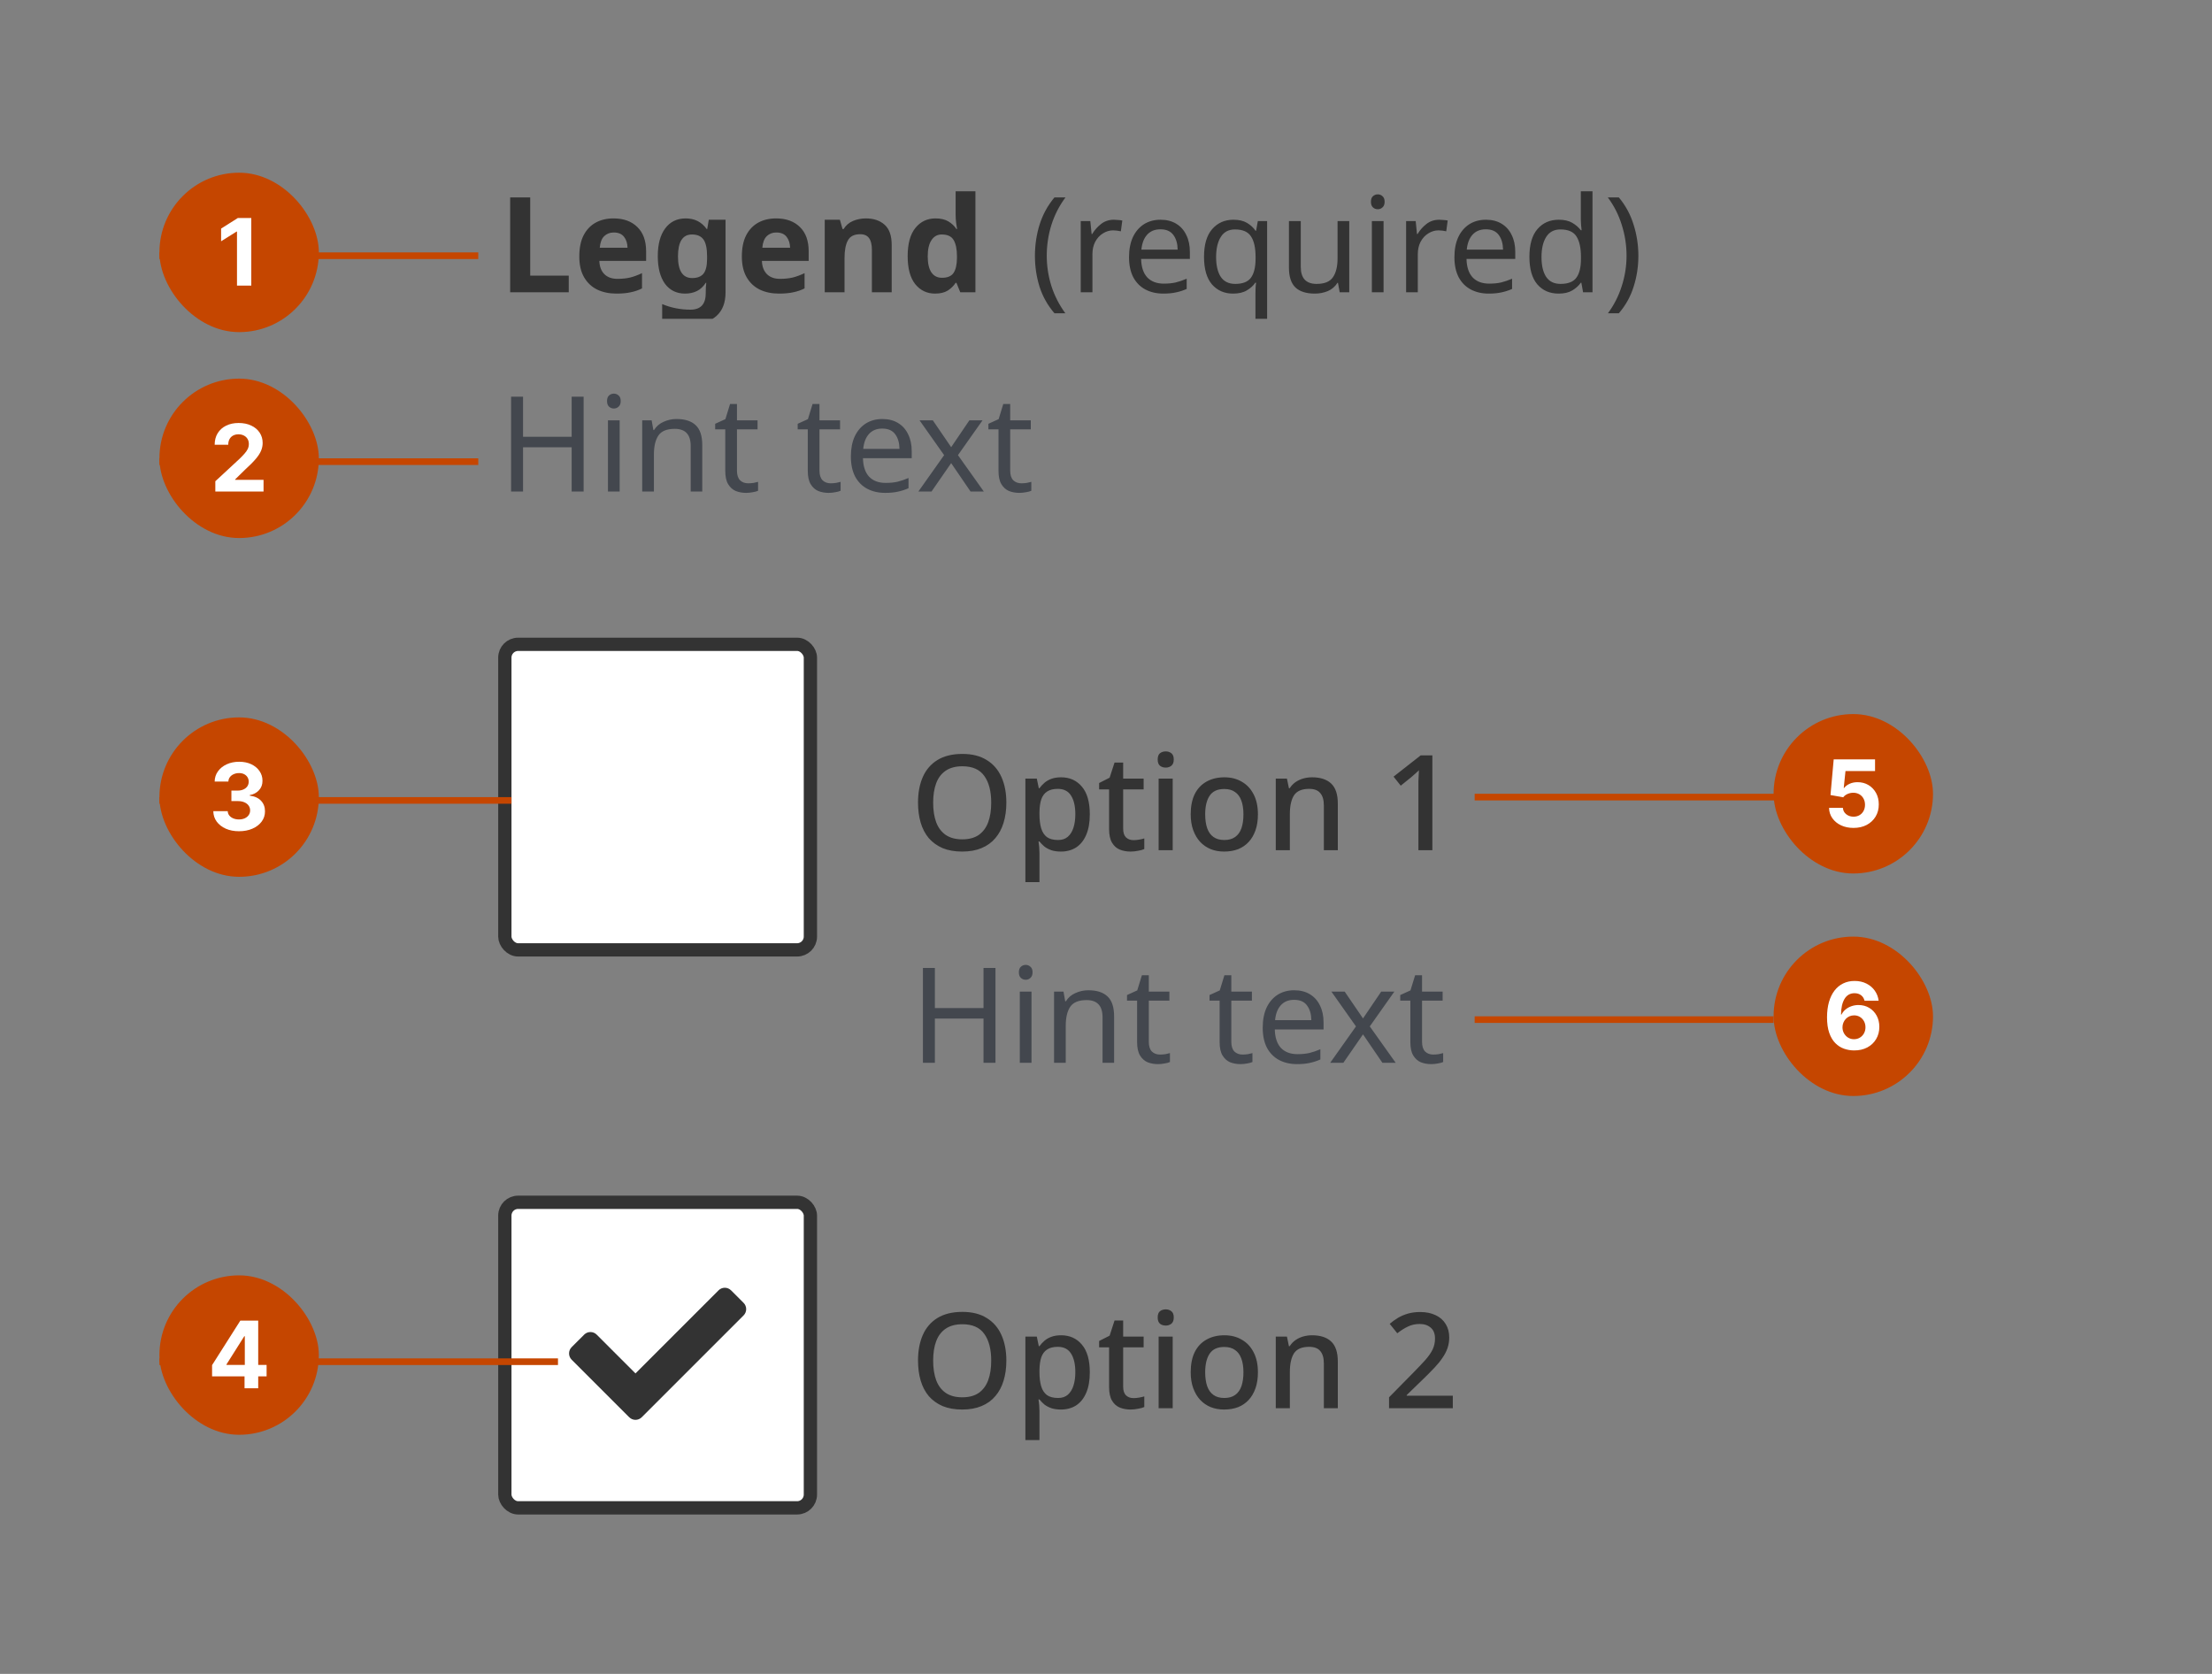 <svg width="333" height="252" viewBox="0 0 333 252" fill="none" xmlns="http://www.w3.org/2000/svg">
<rect x="0" y="0" width="333" height="252" fill="#808080" stroke="none"/>
<g clip-path="url(#clip0_162_19083)">
<g clip-path="url(#clip1_162_19083)">
<path d="M76.8 44V29.72H79.82V41.5H85.62V44H76.8ZM92.369 32.88C93.875 32.88 95.069 33.313 95.949 34.18C96.829 35.033 97.269 36.253 97.269 37.84V39.28H90.229C90.255 40.12 90.502 40.78 90.969 41.26C91.449 41.74 92.109 41.98 92.949 41.98C93.655 41.98 94.295 41.913 94.869 41.78C95.442 41.633 96.035 41.413 96.649 41.12V43.42C96.115 43.687 95.549 43.88 94.949 44C94.362 44.133 93.649 44.2 92.809 44.2C91.715 44.2 90.749 44 89.909 43.6C89.069 43.187 88.409 42.567 87.929 41.74C87.449 40.913 87.209 39.873 87.209 38.62C87.209 37.34 87.422 36.28 87.849 35.44C88.289 34.587 88.895 33.947 89.669 33.52C90.442 33.093 91.342 32.88 92.369 32.88ZM92.389 35C91.815 35 91.335 35.187 90.949 35.56C90.575 35.933 90.355 36.513 90.289 37.3H94.469C94.455 36.633 94.282 36.087 93.949 35.66C93.615 35.22 93.095 35 92.389 35ZM103.225 32.88C104.572 32.88 105.625 33.413 106.385 34.48H106.465L106.705 33.08H109.225V44.02C109.225 45.58 108.765 46.767 107.845 47.58C106.925 48.393 105.565 48.8 103.765 48.8C102.992 48.8 102.272 48.753 101.605 48.66C100.952 48.567 100.312 48.4 99.685 48.16V45.78C101.032 46.34 102.452 46.62 103.945 46.62C105.478 46.62 106.245 45.793 106.245 44.14V43.92C106.245 43.693 106.252 43.46 106.265 43.22C106.292 42.98 106.312 42.767 106.325 42.58H106.245C105.872 43.153 105.425 43.567 104.905 43.82C104.385 44.073 103.798 44.2 103.145 44.2C101.852 44.2 100.838 43.707 100.105 42.72C99.385 41.72 99.025 40.333 99.025 38.56C99.025 36.773 99.398 35.38 100.145 34.38C100.892 33.38 101.918 32.88 103.225 32.88ZM104.165 35.3C102.765 35.3 102.065 36.4 102.065 38.6C102.065 40.773 102.778 41.86 104.205 41.86C104.965 41.86 105.525 41.647 105.885 41.22C106.258 40.78 106.445 40.02 106.445 38.94V38.58C106.445 37.407 106.265 36.567 105.905 36.06C105.545 35.553 104.965 35.3 104.165 35.3ZM116.841 32.88C118.348 32.88 119.541 33.313 120.421 34.18C121.301 35.033 121.741 36.253 121.741 37.84V39.28H114.701C114.728 40.12 114.975 40.78 115.441 41.26C115.921 41.74 116.581 41.98 117.421 41.98C118.128 41.98 118.768 41.913 119.341 41.78C119.915 41.633 120.508 41.413 121.121 41.12V43.42C120.588 43.687 120.021 43.88 119.421 44C118.835 44.133 118.121 44.2 117.281 44.2C116.188 44.2 115.221 44 114.381 43.6C113.541 43.187 112.881 42.567 112.401 41.74C111.921 40.913 111.681 39.873 111.681 38.62C111.681 37.34 111.895 36.28 112.321 35.44C112.761 34.587 113.368 33.947 114.141 33.52C114.915 33.093 115.815 32.88 116.841 32.88ZM116.861 35C116.288 35 115.808 35.187 115.421 35.56C115.048 35.933 114.828 36.513 114.761 37.3H118.941C118.928 36.633 118.755 36.087 118.421 35.66C118.088 35.22 117.568 35 116.861 35ZM130.358 32.88C131.531 32.88 132.471 33.2 133.178 33.84C133.884 34.467 134.238 35.48 134.238 36.88V44H131.258V37.62C131.258 36.833 131.118 36.247 130.838 35.86C130.558 35.46 130.111 35.26 129.498 35.26C128.591 35.26 127.971 35.573 127.638 36.2C127.304 36.813 127.138 37.7 127.138 38.86V44H124.158V33.08H126.438L126.838 34.48H126.998C127.344 33.92 127.818 33.513 128.418 33.26C129.031 33.007 129.678 32.88 130.358 32.88ZM140.762 44.2C139.549 44.2 138.556 43.727 137.782 42.78C137.022 41.82 136.642 40.413 136.642 38.56C136.642 36.693 137.029 35.28 137.802 34.32C138.576 33.36 139.589 32.88 140.842 32.88C141.629 32.88 142.276 33.033 142.782 33.34C143.289 33.647 143.689 34.027 143.982 34.48H144.082C144.042 34.267 143.996 33.96 143.942 33.56C143.889 33.147 143.862 32.727 143.862 32.3V28.8H146.842V44H144.562L143.982 42.58H143.862C143.569 43.033 143.176 43.42 142.682 43.74C142.189 44.047 141.549 44.2 140.762 44.2ZM141.802 41.82C142.629 41.82 143.209 41.58 143.542 41.1C143.876 40.607 144.049 39.873 144.062 38.9V38.58C144.062 37.513 143.896 36.7 143.562 36.14C143.242 35.58 142.642 35.3 141.762 35.3C141.109 35.3 140.596 35.587 140.222 36.16C139.849 36.72 139.662 37.533 139.662 38.6C139.662 39.667 139.849 40.473 140.222 41.02C140.596 41.553 141.122 41.82 141.802 41.82Z" fill="#333333"/>
<path d="M155.8 38.52C155.8 36.893 156.033 35.327 156.5 33.82C156.98 32.3 157.727 30.933 158.74 29.72H160.4C159.467 30.973 158.76 32.353 158.28 33.86C157.813 35.367 157.58 36.913 157.58 38.5C157.58 40.047 157.813 41.567 158.28 43.06C158.76 44.54 159.46 45.907 160.38 47.16H158.74C157.727 45.987 156.98 44.66 156.5 43.18C156.033 41.687 155.8 40.133 155.8 38.52ZM167.696 33.08C167.896 33.08 168.109 33.093 168.336 33.12C168.576 33.133 168.783 33.16 168.956 33.2L168.736 34.82C168.563 34.78 168.369 34.747 168.156 34.72C167.956 34.693 167.763 34.68 167.576 34.68C167.029 34.68 166.516 34.833 166.036 35.14C165.556 35.433 165.169 35.853 164.876 36.4C164.596 36.933 164.456 37.56 164.456 38.28V44H162.696V33.28H164.136L164.336 35.24H164.416C164.763 34.653 165.209 34.147 165.756 33.72C166.303 33.293 166.949 33.08 167.696 33.08ZM174.707 33.08C175.627 33.08 176.414 33.28 177.067 33.68C177.734 34.08 178.241 34.647 178.587 35.38C178.947 36.1 179.127 36.947 179.127 37.92V38.98H171.787C171.814 40.193 172.121 41.12 172.707 41.76C173.307 42.387 174.141 42.7 175.207 42.7C175.887 42.7 176.487 42.64 177.007 42.52C177.541 42.387 178.087 42.2 178.647 41.96V43.5C178.101 43.74 177.561 43.913 177.027 44.02C176.494 44.14 175.861 44.2 175.127 44.2C174.114 44.2 173.214 43.993 172.427 43.58C171.654 43.167 171.047 42.553 170.607 41.74C170.181 40.913 169.967 39.907 169.967 38.72C169.967 37.547 170.161 36.54 170.547 35.7C170.947 34.86 171.501 34.213 172.207 33.76C172.927 33.307 173.761 33.08 174.707 33.08ZM174.687 34.52C173.847 34.52 173.181 34.793 172.687 35.34C172.207 35.873 171.921 36.62 171.827 37.58H177.287C177.274 36.673 177.061 35.94 176.647 35.38C176.234 34.807 175.581 34.52 174.687 34.52ZM188.996 44.22C188.996 43.98 189.003 43.7 189.016 43.38C189.03 43.06 189.056 42.787 189.096 42.56H188.976C188.67 43.013 188.243 43.4 187.696 43.72C187.163 44.04 186.47 44.2 185.616 44.2C184.323 44.2 183.27 43.74 182.456 42.82C181.656 41.887 181.256 40.5 181.256 38.66C181.256 36.82 181.663 35.433 182.476 34.5C183.303 33.553 184.37 33.08 185.676 33.08C186.516 33.08 187.203 33.24 187.736 33.56C188.27 33.88 188.696 34.273 189.016 34.74H189.096L189.356 33.28H190.756V48.8H188.996V44.22ZM185.956 42.74C187.063 42.74 187.843 42.44 188.296 41.84C188.763 41.227 189.003 40.293 189.016 39.04V38.68C189.016 37.32 188.79 36.293 188.336 35.6C187.883 34.893 187.076 34.54 185.916 34.54C184.956 34.54 184.243 34.92 183.776 35.68C183.31 36.427 183.076 37.433 183.076 38.7C183.076 39.967 183.31 40.96 183.776 41.68C184.256 42.387 184.983 42.74 185.956 42.74ZM203.121 33.28V44H201.681L201.421 42.58H201.341C200.994 43.14 200.514 43.553 199.901 43.82C199.288 44.073 198.634 44.2 197.941 44.2C196.648 44.2 195.674 43.893 195.021 43.28C194.368 42.653 194.041 41.66 194.041 40.3V33.28H195.821V40.18C195.821 41.887 196.614 42.74 198.201 42.74C199.388 42.74 200.208 42.407 200.661 41.74C201.128 41.073 201.361 40.113 201.361 38.86V33.28H203.121ZM207.424 29.26C207.691 29.26 207.924 29.353 208.124 29.54C208.338 29.713 208.444 29.993 208.444 30.38C208.444 30.753 208.338 31.033 208.124 31.22C207.924 31.407 207.691 31.5 207.424 31.5C207.131 31.5 206.884 31.407 206.684 31.22C206.484 31.033 206.384 30.753 206.384 30.38C206.384 29.993 206.484 29.713 206.684 29.54C206.884 29.353 207.131 29.26 207.424 29.26ZM208.284 33.28V44H206.524V33.28H208.284ZM216.68 33.08C216.88 33.08 217.094 33.093 217.32 33.12C217.56 33.133 217.767 33.16 217.94 33.2L217.72 34.82C217.547 34.78 217.354 34.747 217.14 34.72C216.94 34.693 216.747 34.68 216.56 34.68C216.014 34.68 215.5 34.833 215.02 35.14C214.54 35.433 214.154 35.853 213.86 36.4C213.58 36.933 213.44 37.56 213.44 38.28V44H211.68V33.28H213.12L213.32 35.24H213.4C213.747 34.653 214.194 34.147 214.74 33.72C215.287 33.293 215.934 33.08 216.68 33.08ZM223.692 33.08C224.612 33.08 225.398 33.28 226.052 33.68C226.718 34.08 227.225 34.647 227.572 35.38C227.932 36.1 228.112 36.947 228.112 37.92V38.98H220.772C220.798 40.193 221.105 41.12 221.692 41.76C222.292 42.387 223.125 42.7 224.192 42.7C224.872 42.7 225.472 42.64 225.992 42.52C226.525 42.387 227.072 42.2 227.632 41.96V43.5C227.085 43.74 226.545 43.913 226.012 44.02C225.478 44.14 224.845 44.2 224.112 44.2C223.098 44.2 222.198 43.993 221.412 43.58C220.638 43.167 220.032 42.553 219.592 41.74C219.165 40.913 218.952 39.907 218.952 38.72C218.952 37.547 219.145 36.54 219.532 35.7C219.932 34.86 220.485 34.213 221.192 33.76C221.912 33.307 222.745 33.08 223.692 33.08ZM223.672 34.52C222.832 34.52 222.165 34.793 221.672 35.34C221.192 35.873 220.905 36.62 220.812 37.58H226.272C226.258 36.673 226.045 35.94 225.632 35.38C225.218 34.807 224.565 34.52 223.672 34.52ZM234.641 44.2C233.307 44.2 232.241 43.74 231.441 42.82C230.641 41.887 230.241 40.5 230.241 38.66C230.241 36.82 230.641 35.433 231.441 34.5C232.254 33.553 233.327 33.08 234.661 33.08C235.487 33.08 236.161 33.233 236.681 33.54C237.214 33.847 237.647 34.22 237.981 34.66H238.101C238.087 34.487 238.061 34.233 238.021 33.9C237.994 33.553 237.981 33.28 237.981 33.08V28.8H239.741V44H238.321L238.061 42.56H237.981C237.661 43.013 237.234 43.4 236.701 43.72C236.167 44.04 235.481 44.2 234.641 44.2ZM234.921 42.74C236.054 42.74 236.847 42.433 237.301 41.82C237.767 41.193 238.001 40.253 238.001 39V38.68C238.001 37.347 237.781 36.327 237.341 35.62C236.901 34.9 236.087 34.54 234.901 34.54C233.954 34.54 233.241 34.92 232.761 35.68C232.294 36.427 232.061 37.433 232.061 38.7C232.061 39.98 232.294 40.973 232.761 41.68C233.241 42.387 233.961 42.74 234.921 42.74ZM246.645 38.52C246.645 40.133 246.405 41.687 245.925 43.18C245.459 44.66 244.719 45.987 243.705 47.16H242.065C242.985 45.907 243.679 44.54 244.145 43.06C244.625 41.567 244.865 40.047 244.865 38.5C244.865 36.913 244.625 35.367 244.145 33.86C243.679 32.353 242.979 30.973 242.045 29.72H243.705C244.719 30.933 245.459 32.3 245.925 33.82C246.405 35.327 246.645 36.893 246.645 38.52Z" fill="#333333"/>
</g>
<path d="M87.86 74H86.06V67.34H78.74V74H76.94V59.72H78.74V65.76H86.06V59.72H87.86V74ZM92.424 59.26C92.691 59.26 92.924 59.353 93.124 59.54C93.338 59.713 93.444 59.993 93.444 60.38C93.444 60.753 93.338 61.033 93.124 61.22C92.924 61.407 92.691 61.5 92.424 61.5C92.131 61.5 91.884 61.407 91.684 61.22C91.484 61.033 91.384 60.753 91.384 60.38C91.384 59.993 91.484 59.713 91.684 59.54C91.884 59.353 92.131 59.26 92.424 59.26ZM93.284 63.28V74H91.524V63.28H93.284ZM101.84 63.08C103.12 63.08 104.087 63.393 104.74 64.02C105.394 64.633 105.72 65.633 105.72 67.02V74H103.98V67.14C103.98 65.42 103.18 64.56 101.58 64.56C100.394 64.56 99.574 64.893 99.121 65.56C98.667 66.227 98.441 67.187 98.441 68.44V74H96.68V63.28H98.1L98.361 64.74H98.46C98.807 64.18 99.287 63.767 99.9 63.5C100.514 63.22 101.16 63.08 101.84 63.08ZM112.624 72.76C112.89 72.76 113.164 72.74 113.444 72.7C113.724 72.647 113.95 72.593 114.124 72.54V73.88C113.937 73.973 113.67 74.047 113.324 74.1C112.977 74.167 112.644 74.2 112.324 74.2C111.764 74.2 111.244 74.107 110.764 73.92C110.297 73.72 109.917 73.38 109.624 72.9C109.33 72.42 109.184 71.747 109.184 70.88V64.64H107.664V63.8L109.204 63.1L109.904 60.82H110.944V63.28H114.044V64.64H110.944V70.84C110.944 71.493 111.097 71.98 111.404 72.3C111.724 72.607 112.13 72.76 112.624 72.76ZM125.046 72.76C125.312 72.76 125.586 72.74 125.866 72.7C126.146 72.647 126.372 72.593 126.546 72.54V73.88C126.359 73.973 126.092 74.047 125.746 74.1C125.399 74.167 125.066 74.2 124.746 74.2C124.186 74.2 123.666 74.107 123.186 73.92C122.719 73.72 122.339 73.38 122.046 72.9C121.752 72.42 121.606 71.747 121.606 70.88V64.64H120.086V63.8L121.626 63.1L122.326 60.82H123.366V63.28H126.466V64.64H123.366V70.84C123.366 71.493 123.519 71.98 123.826 72.3C124.146 72.607 124.552 72.76 125.046 72.76ZM132.832 63.08C133.752 63.08 134.539 63.28 135.192 63.68C135.859 64.08 136.366 64.647 136.712 65.38C137.072 66.1 137.252 66.947 137.252 67.92V68.98H129.912C129.939 70.193 130.246 71.12 130.832 71.76C131.432 72.387 132.266 72.7 133.332 72.7C134.012 72.7 134.612 72.64 135.132 72.52C135.666 72.387 136.212 72.2 136.772 71.96V73.5C136.226 73.74 135.686 73.913 135.152 74.02C134.619 74.14 133.986 74.2 133.252 74.2C132.239 74.2 131.339 73.993 130.552 73.58C129.779 73.167 129.172 72.553 128.732 71.74C128.306 70.913 128.092 69.907 128.092 68.72C128.092 67.547 128.286 66.54 128.672 65.7C129.072 64.86 129.626 64.213 130.332 63.76C131.052 63.307 131.886 63.08 132.832 63.08ZM132.812 64.52C131.972 64.52 131.306 64.793 130.812 65.34C130.332 65.873 130.046 66.62 129.952 67.58H135.412C135.399 66.673 135.186 65.94 134.772 65.38C134.359 64.807 133.706 64.52 132.812 64.52ZM142.131 68.52L138.431 63.28H140.431L143.191 67.32L145.931 63.28H147.911L144.211 68.52L148.111 74H146.111L143.191 69.72L140.231 74H138.251L142.131 68.52ZM153.757 72.76C154.023 72.76 154.297 72.74 154.577 72.7C154.857 72.647 155.083 72.593 155.257 72.54V73.88C155.07 73.973 154.803 74.047 154.457 74.1C154.11 74.167 153.777 74.2 153.457 74.2C152.897 74.2 152.377 74.107 151.897 73.92C151.43 73.72 151.05 73.38 150.757 72.9C150.463 72.42 150.317 71.747 150.317 70.88V64.64H148.797V63.8L150.337 63.1L151.037 60.82H152.077V63.28H155.177V64.64H152.077V70.84C152.077 71.493 152.23 71.98 152.537 72.3C152.857 72.607 153.263 72.76 153.757 72.76Z" fill="#43474E"/>
<rect x="76" y="97" width="46" height="46" rx="2" fill="white"/>
<rect x="76" y="97" width="46" height="46" rx="2" stroke="#333333" stroke-width="2"/>
<path d="M151.5 120.84C151.5 121.947 151.36 122.953 151.08 123.86C150.813 124.753 150.4 125.527 149.84 126.18C149.293 126.833 148.6 127.333 147.76 127.68C146.933 128.027 145.967 128.2 144.86 128.2C143.727 128.2 142.74 128.027 141.9 127.68C141.073 127.32 140.38 126.82 139.82 126.18C139.273 125.527 138.867 124.747 138.6 123.84C138.333 122.933 138.2 121.927 138.2 120.82C138.2 119.353 138.44 118.073 138.92 116.98C139.4 115.887 140.133 115.033 141.12 114.42C142.12 113.807 143.373 113.5 144.88 113.5C146.347 113.5 147.567 113.807 148.54 114.42C149.527 115.02 150.267 115.873 150.76 116.98C151.253 118.073 151.5 119.36 151.5 120.84ZM140.48 120.84C140.48 121.987 140.633 122.973 140.94 123.8C141.247 124.613 141.727 125.247 142.38 125.7C143.033 126.14 143.86 126.36 144.86 126.36C145.873 126.36 146.7 126.14 147.34 125.7C147.98 125.247 148.453 124.613 148.76 123.8C149.067 122.973 149.22 121.987 149.22 120.84C149.22 119.12 148.873 117.78 148.18 116.82C147.5 115.847 146.4 115.36 144.88 115.36C143.867 115.36 143.033 115.58 142.38 116.02C141.727 116.46 141.247 117.087 140.94 117.9C140.633 118.713 140.48 119.693 140.48 120.84ZM159.743 117.02C161.036 117.02 162.076 117.487 162.863 118.42C163.663 119.353 164.063 120.747 164.063 122.6C164.063 123.813 163.883 124.84 163.523 125.68C163.163 126.52 162.656 127.153 162.003 127.58C161.35 127.993 160.59 128.2 159.723 128.2C159.176 128.2 158.696 128.133 158.283 128C157.87 127.853 157.516 127.667 157.223 127.44C156.943 127.2 156.696 126.947 156.483 126.68H156.343C156.383 126.92 156.416 127.207 156.443 127.54C156.47 127.86 156.483 128.147 156.483 128.4V132.8H154.363V117.22H156.083L156.383 118.66H156.483C156.696 118.367 156.95 118.093 157.243 117.84C157.536 117.587 157.89 117.387 158.303 117.24C158.716 117.093 159.196 117.02 159.743 117.02ZM159.243 118.76C158.576 118.76 158.043 118.893 157.643 119.16C157.243 119.413 156.95 119.8 156.763 120.32C156.59 120.827 156.496 121.473 156.483 122.26V122.58C156.483 123.407 156.57 124.113 156.743 124.7C156.916 125.273 157.203 125.713 157.603 126.02C158.016 126.313 158.576 126.46 159.283 126.46C159.883 126.46 160.37 126.3 160.743 125.98C161.13 125.647 161.416 125.187 161.603 124.6C161.79 124.013 161.883 123.333 161.883 122.56C161.883 121.387 161.67 120.46 161.243 119.78C160.816 119.1 160.15 118.76 159.243 118.76ZM170.645 126.48C170.925 126.48 171.212 126.453 171.505 126.4C171.799 126.347 172.052 126.287 172.265 126.22V127.82C172.039 127.927 171.732 128.013 171.345 128.08C170.959 128.16 170.572 128.2 170.185 128.2C169.599 128.2 169.059 128.1 168.565 127.9C168.085 127.7 167.699 127.353 167.405 126.86C167.112 126.367 166.965 125.68 166.965 124.8V118.84H165.465V117.88L167.045 117.08L167.785 114.8H169.085V117.22H172.165V118.84H169.085V124.76C169.085 125.347 169.225 125.78 169.505 126.06C169.799 126.34 170.179 126.48 170.645 126.48ZM176.542 117.22V128H174.422V117.22H176.542ZM175.502 113.12C175.822 113.12 176.102 113.213 176.342 113.4C176.582 113.587 176.702 113.9 176.702 114.34C176.702 114.767 176.582 115.08 176.342 115.28C176.102 115.467 175.822 115.56 175.502 115.56C175.155 115.56 174.862 115.467 174.622 115.28C174.395 115.08 174.282 114.767 174.282 114.34C174.282 113.9 174.395 113.587 174.622 113.4C174.862 113.213 175.155 113.12 175.502 113.12ZM189.371 122.6C189.371 123.493 189.251 124.287 189.011 124.98C188.771 125.673 188.431 126.26 187.991 126.74C187.551 127.22 187.018 127.587 186.391 127.84C185.764 128.08 185.058 128.2 184.271 128.2C183.551 128.2 182.884 128.08 182.271 127.84C181.658 127.587 181.124 127.22 180.671 126.74C180.231 126.26 179.884 125.673 179.631 124.98C179.378 124.287 179.251 123.487 179.251 122.58C179.251 121.393 179.451 120.387 179.851 119.56C180.264 118.733 180.851 118.107 181.611 117.68C182.384 117.24 183.291 117.02 184.331 117.02C185.318 117.02 186.184 117.24 186.931 117.68C187.691 118.107 188.284 118.733 188.711 119.56C189.151 120.387 189.371 121.4 189.371 122.6ZM181.431 122.6C181.431 123.4 181.531 124.093 181.731 124.68C181.931 125.253 182.244 125.693 182.671 126C183.098 126.307 183.644 126.46 184.311 126.46C184.978 126.46 185.524 126.307 185.951 126C186.378 125.693 186.691 125.253 186.891 124.68C187.091 124.093 187.191 123.4 187.191 122.6C187.191 121.773 187.084 121.08 186.871 120.52C186.671 119.96 186.358 119.533 185.931 119.24C185.518 118.933 184.971 118.78 184.291 118.78C183.291 118.78 182.564 119.113 182.111 119.78C181.658 120.447 181.431 121.387 181.431 122.6ZM197.518 117.02C198.772 117.02 199.732 117.333 200.398 117.96C201.065 118.587 201.398 119.593 201.398 120.98V128H199.298V121.28C199.298 120.44 199.118 119.813 198.758 119.4C198.412 118.973 197.852 118.76 197.078 118.76C195.985 118.76 195.225 119.087 194.798 119.74C194.385 120.393 194.178 121.333 194.178 122.56V128H192.058V117.22H193.738L194.038 118.66H194.158C194.398 118.287 194.692 117.98 195.038 117.74C195.385 117.5 195.772 117.32 196.198 117.2C196.625 117.08 197.065 117.02 197.518 117.02ZM215.631 128H213.531V118.52C213.531 118.187 213.531 117.88 213.531 117.6C213.545 117.307 213.558 117.027 213.571 116.76C213.585 116.48 213.598 116.213 213.611 115.96C213.438 116.133 213.258 116.3 213.071 116.46C212.885 116.62 212.671 116.807 212.431 117.02L210.871 118.28L209.791 116.92L213.871 113.72H215.631V128Z" fill="#333333"/>
<path d="M149.86 160H148.06V153.34H140.74V160H138.94V145.72H140.74V151.76H148.06V145.72H149.86V160ZM154.424 145.26C154.691 145.26 154.924 145.353 155.124 145.54C155.338 145.713 155.444 145.993 155.444 146.38C155.444 146.753 155.338 147.033 155.124 147.22C154.924 147.407 154.691 147.5 154.424 147.5C154.131 147.5 153.884 147.407 153.684 147.22C153.484 147.033 153.384 146.753 153.384 146.38C153.384 145.993 153.484 145.713 153.684 145.54C153.884 145.353 154.131 145.26 154.424 145.26ZM155.284 149.28V160H153.524V149.28H155.284ZM163.84 149.08C165.12 149.08 166.087 149.393 166.74 150.02C167.394 150.633 167.72 151.633 167.72 153.02V160H165.98V153.14C165.98 151.42 165.18 150.56 163.58 150.56C162.394 150.56 161.574 150.893 161.12 151.56C160.667 152.227 160.44 153.187 160.44 154.44V160H158.68V149.28H160.1L160.36 150.74H160.46C160.807 150.18 161.287 149.767 161.9 149.5C162.514 149.22 163.16 149.08 163.84 149.08ZM174.624 158.76C174.89 158.76 175.164 158.74 175.444 158.7C175.724 158.647 175.95 158.593 176.124 158.54V159.88C175.937 159.973 175.67 160.047 175.324 160.1C174.977 160.167 174.644 160.2 174.324 160.2C173.764 160.2 173.244 160.107 172.764 159.92C172.297 159.72 171.917 159.38 171.624 158.9C171.33 158.42 171.184 157.747 171.184 156.88V150.64H169.664V149.8L171.204 149.1L171.904 146.82H172.944V149.28H176.044V150.64H172.944V156.84C172.944 157.493 173.097 157.98 173.404 158.3C173.724 158.607 174.13 158.76 174.624 158.76ZM187.046 158.76C187.312 158.76 187.586 158.74 187.866 158.7C188.146 158.647 188.372 158.593 188.546 158.54V159.88C188.359 159.973 188.092 160.047 187.746 160.1C187.399 160.167 187.066 160.2 186.746 160.2C186.186 160.2 185.666 160.107 185.186 159.92C184.719 159.72 184.339 159.38 184.046 158.9C183.752 158.42 183.606 157.747 183.606 156.88V150.64H182.086V149.8L183.626 149.1L184.326 146.82H185.366V149.28H188.466V150.64H185.366V156.84C185.366 157.493 185.519 157.98 185.826 158.3C186.146 158.607 186.552 158.76 187.046 158.76ZM194.832 149.08C195.752 149.08 196.539 149.28 197.192 149.68C197.859 150.08 198.366 150.647 198.712 151.38C199.072 152.1 199.252 152.947 199.252 153.92V154.98H191.912C191.939 156.193 192.246 157.12 192.832 157.76C193.432 158.387 194.266 158.7 195.332 158.7C196.012 158.7 196.612 158.64 197.132 158.52C197.666 158.387 198.212 158.2 198.772 157.96V159.5C198.226 159.74 197.686 159.913 197.152 160.02C196.619 160.14 195.986 160.2 195.252 160.2C194.239 160.2 193.339 159.993 192.552 159.58C191.779 159.167 191.172 158.553 190.732 157.74C190.306 156.913 190.092 155.907 190.092 154.72C190.092 153.547 190.286 152.54 190.672 151.7C191.072 150.86 191.626 150.213 192.332 149.76C193.052 149.307 193.886 149.08 194.832 149.08ZM194.812 150.52C193.972 150.52 193.306 150.793 192.812 151.34C192.332 151.873 192.046 152.62 191.952 153.58H197.412C197.399 152.673 197.186 151.94 196.772 151.38C196.359 150.807 195.706 150.52 194.812 150.52ZM204.131 154.52L200.431 149.28H202.431L205.191 153.32L207.931 149.28H209.911L206.211 154.52L210.111 160H208.111L205.191 155.72L202.231 160H200.251L204.131 154.52ZM215.757 158.76C216.023 158.76 216.297 158.74 216.577 158.7C216.857 158.647 217.083 158.593 217.257 158.54V159.88C217.07 159.973 216.803 160.047 216.457 160.1C216.11 160.167 215.777 160.2 215.457 160.2C214.897 160.2 214.377 160.107 213.897 159.92C213.43 159.72 213.05 159.38 212.757 158.9C212.463 158.42 212.317 157.747 212.317 156.88V150.64H210.797V149.8L212.337 149.1L213.037 146.82H214.077V149.28H217.177V150.64H214.077V156.84C214.077 157.493 214.23 157.98 214.537 158.3C214.857 158.607 215.263 158.76 215.757 158.76Z" fill="#43474E"/>
<rect x="76" y="181" width="46" height="46" rx="2" fill="white"/>
<rect x="76" y="181" width="46" height="46" rx="2" stroke="#333333" stroke-width="2"/>
<path d="M94.724 213.362L86.057 204.695C85.536 204.174 85.536 203.33 86.057 202.809L87.943 200.924C88.463 200.403 89.308 200.403 89.828 200.924L95.666 206.762L108.171 194.257C108.692 193.736 109.536 193.736 110.057 194.257L111.943 196.143C112.463 196.663 112.463 197.508 111.943 198.028L96.609 213.362C96.089 213.882 95.244 213.882 94.724 213.362Z" fill="#333333"/>
<path d="M151.5 204.84C151.5 205.947 151.36 206.953 151.08 207.86C150.813 208.753 150.4 209.527 149.84 210.18C149.293 210.833 148.6 211.333 147.76 211.68C146.933 212.027 145.967 212.2 144.86 212.2C143.727 212.2 142.74 212.027 141.9 211.68C141.073 211.32 140.38 210.82 139.82 210.18C139.273 209.527 138.867 208.747 138.6 207.84C138.333 206.933 138.2 205.927 138.2 204.82C138.2 203.353 138.44 202.073 138.92 200.98C139.4 199.887 140.133 199.033 141.12 198.42C142.12 197.807 143.373 197.5 144.88 197.5C146.347 197.5 147.567 197.807 148.54 198.42C149.527 199.02 150.267 199.873 150.76 200.98C151.253 202.073 151.5 203.36 151.5 204.84ZM140.48 204.84C140.48 205.987 140.633 206.973 140.94 207.8C141.247 208.613 141.727 209.247 142.38 209.7C143.033 210.14 143.86 210.36 144.86 210.36C145.873 210.36 146.7 210.14 147.34 209.7C147.98 209.247 148.453 208.613 148.76 207.8C149.067 206.973 149.22 205.987 149.22 204.84C149.22 203.12 148.873 201.78 148.18 200.82C147.5 199.847 146.4 199.36 144.88 199.36C143.867 199.36 143.033 199.58 142.38 200.02C141.727 200.46 141.247 201.087 140.94 201.9C140.633 202.713 140.48 203.693 140.48 204.84ZM159.743 201.02C161.036 201.02 162.076 201.487 162.863 202.42C163.663 203.353 164.063 204.747 164.063 206.6C164.063 207.813 163.883 208.84 163.523 209.68C163.163 210.52 162.656 211.153 162.003 211.58C161.35 211.993 160.59 212.2 159.723 212.2C159.176 212.2 158.696 212.133 158.283 212C157.87 211.853 157.516 211.667 157.223 211.44C156.943 211.2 156.696 210.947 156.483 210.68H156.343C156.383 210.92 156.416 211.207 156.443 211.54C156.47 211.86 156.483 212.147 156.483 212.4V216.8H154.363V201.22H156.083L156.383 202.66H156.483C156.696 202.367 156.95 202.093 157.243 201.84C157.536 201.587 157.89 201.387 158.303 201.24C158.716 201.093 159.196 201.02 159.743 201.02ZM159.243 202.76C158.576 202.76 158.043 202.893 157.643 203.16C157.243 203.413 156.95 203.8 156.763 204.32C156.59 204.827 156.496 205.473 156.483 206.26V206.58C156.483 207.407 156.57 208.113 156.743 208.7C156.916 209.273 157.203 209.713 157.603 210.02C158.016 210.313 158.576 210.46 159.283 210.46C159.883 210.46 160.37 210.3 160.743 209.98C161.13 209.647 161.416 209.187 161.603 208.6C161.79 208.013 161.883 207.333 161.883 206.56C161.883 205.387 161.67 204.46 161.243 203.78C160.816 203.1 160.15 202.76 159.243 202.76ZM170.645 210.48C170.925 210.48 171.212 210.453 171.505 210.4C171.799 210.347 172.052 210.287 172.265 210.22V211.82C172.039 211.927 171.732 212.013 171.345 212.08C170.959 212.16 170.572 212.2 170.185 212.2C169.599 212.2 169.059 212.1 168.565 211.9C168.085 211.7 167.699 211.353 167.405 210.86C167.112 210.367 166.965 209.68 166.965 208.8V202.84H165.465V201.88L167.045 201.08L167.785 198.8H169.085V201.22H172.165V202.84H169.085V208.76C169.085 209.347 169.225 209.78 169.505 210.06C169.799 210.34 170.179 210.48 170.645 210.48ZM176.542 201.22V212H174.422V201.22H176.542ZM175.502 197.12C175.822 197.12 176.102 197.213 176.342 197.4C176.582 197.587 176.702 197.9 176.702 198.34C176.702 198.767 176.582 199.08 176.342 199.28C176.102 199.467 175.822 199.56 175.502 199.56C175.155 199.56 174.862 199.467 174.622 199.28C174.395 199.08 174.282 198.767 174.282 198.34C174.282 197.9 174.395 197.587 174.622 197.4C174.862 197.213 175.155 197.12 175.502 197.12ZM189.371 206.6C189.371 207.493 189.251 208.287 189.011 208.98C188.771 209.673 188.431 210.26 187.991 210.74C187.551 211.22 187.018 211.587 186.391 211.84C185.764 212.08 185.058 212.2 184.271 212.2C183.551 212.2 182.884 212.08 182.271 211.84C181.658 211.587 181.124 211.22 180.671 210.74C180.231 210.26 179.884 209.673 179.631 208.98C179.378 208.287 179.251 207.487 179.251 206.58C179.251 205.393 179.451 204.387 179.851 203.56C180.264 202.733 180.851 202.107 181.611 201.68C182.384 201.24 183.291 201.02 184.331 201.02C185.318 201.02 186.184 201.24 186.931 201.68C187.691 202.107 188.284 202.733 188.711 203.56C189.151 204.387 189.371 205.4 189.371 206.6ZM181.431 206.6C181.431 207.4 181.531 208.093 181.731 208.68C181.931 209.253 182.244 209.693 182.671 210C183.098 210.307 183.644 210.46 184.311 210.46C184.978 210.46 185.524 210.307 185.951 210C186.378 209.693 186.691 209.253 186.891 208.68C187.091 208.093 187.191 207.4 187.191 206.6C187.191 205.773 187.084 205.08 186.871 204.52C186.671 203.96 186.358 203.533 185.931 203.24C185.518 202.933 184.971 202.78 184.291 202.78C183.291 202.78 182.564 203.113 182.111 203.78C181.658 204.447 181.431 205.387 181.431 206.6ZM197.518 201.02C198.772 201.02 199.732 201.333 200.398 201.96C201.065 202.587 201.398 203.593 201.398 204.98V212H199.298V205.28C199.298 204.44 199.118 203.813 198.758 203.4C198.412 202.973 197.852 202.76 197.078 202.76C195.985 202.76 195.225 203.087 194.798 203.74C194.385 204.393 194.178 205.333 194.178 206.56V212H192.058V201.22H193.738L194.038 202.66H194.158C194.398 202.287 194.692 201.98 195.038 201.74C195.385 201.5 195.772 201.32 196.198 201.2C196.625 201.08 197.065 201.02 197.518 201.02ZM218.711 212H209.111V210.36L212.791 206.62C213.511 205.887 214.111 205.253 214.591 204.72C215.071 204.173 215.431 203.653 215.671 203.16C215.911 202.653 216.031 202.107 216.031 201.52C216.031 200.787 215.818 200.24 215.391 199.88C214.965 199.507 214.411 199.32 213.731 199.32C213.078 199.32 212.491 199.447 211.971 199.7C211.451 199.94 210.911 200.28 210.351 200.72L209.211 199.3C209.598 198.967 210.011 198.667 210.451 198.4C210.905 198.133 211.405 197.92 211.951 197.76C212.511 197.6 213.125 197.52 213.791 197.52C214.698 197.52 215.478 197.68 216.131 198C216.785 198.307 217.285 198.747 217.631 199.32C217.991 199.893 218.171 200.567 218.171 201.34C218.171 201.913 218.085 202.453 217.911 202.96C217.738 203.453 217.485 203.94 217.151 204.42C216.831 204.9 216.438 205.387 215.971 205.88C215.505 206.373 214.991 206.893 214.431 207.44L211.771 210.02V210.12H218.711V212Z" fill="#333333"/>
<g clip-path="url(#clip2_162_19083)">
<rect x="222" y="153" width="45" height="1" fill="#C54600"/>
<g clip-path="url(#clip3_162_19083)">
<rect x="267" y="141" width="24" height="24" rx="12" fill="#C54600"/>
<path d="M279.112 158.139C278.588 158.136 278.083 158.048 277.596 157.876C277.112 157.703 276.677 157.423 276.293 157.036C275.908 156.648 275.604 156.134 275.378 155.494C275.156 154.855 275.045 154.069 275.045 153.138C275.048 152.283 275.146 151.519 275.338 150.846C275.534 150.17 275.812 149.596 276.174 149.126C276.538 148.655 276.974 148.297 277.481 148.052C277.988 147.803 278.557 147.679 279.186 147.679C279.866 147.679 280.466 147.812 280.986 148.077C281.507 148.339 281.924 148.695 282.239 149.146C282.557 149.596 282.749 150.102 282.816 150.662H280.693C280.61 150.307 280.436 150.029 280.171 149.827C279.906 149.625 279.578 149.523 279.186 149.523C278.524 149.523 278.02 149.812 277.675 150.388C277.334 150.965 277.16 151.749 277.153 152.74H277.223C277.375 152.438 277.581 152.182 277.839 151.969C278.101 151.754 278.398 151.59 278.729 151.477C279.064 151.361 279.417 151.303 279.788 151.303C280.391 151.303 280.928 151.446 281.399 151.731C281.869 152.013 282.241 152.4 282.512 152.894C282.784 153.388 282.92 153.953 282.92 154.589C282.92 155.279 282.759 155.892 282.438 156.429C282.12 156.966 281.674 157.387 281.1 157.692C280.53 157.993 279.868 158.143 279.112 158.139ZM279.102 156.449C279.433 156.449 279.73 156.369 279.992 156.21C280.254 156.051 280.459 155.836 280.608 155.564C280.757 155.292 280.832 154.987 280.832 154.649C280.832 154.311 280.757 154.008 280.608 153.739C280.462 153.471 280.26 153.257 280.002 153.098C279.743 152.939 279.448 152.859 279.117 152.859C278.868 152.859 278.638 152.906 278.426 152.999C278.217 153.091 278.033 153.221 277.874 153.386C277.718 153.552 277.596 153.744 277.506 153.963C277.417 154.179 277.372 154.409 277.372 154.654C277.372 154.982 277.446 155.282 277.596 155.554C277.748 155.826 277.953 156.043 278.212 156.205C278.474 156.368 278.77 156.449 279.102 156.449Z" fill="white"/>
</g>
</g>
<g clip-path="url(#clip4_162_19083)">
<rect x="198" y="119.5" width="81" height="1" fill="#C54600"/>
<g clip-path="url(#clip5_162_19083)">
<rect x="267" y="107.5" width="24" height="24" rx="12" fill="#C54600"/>
<path d="M279.032 124.639C278.33 124.639 277.703 124.51 277.153 124.251C276.606 123.993 276.172 123.637 275.85 123.183C275.529 122.728 275.362 122.208 275.348 121.621H277.436C277.46 122.016 277.625 122.336 277.934 122.581C278.242 122.826 278.608 122.949 279.032 122.949C279.37 122.949 279.669 122.874 279.927 122.725C280.189 122.573 280.393 122.362 280.539 122.094C280.688 121.822 280.762 121.51 280.762 121.159C280.762 120.801 280.686 120.486 280.534 120.214C280.385 119.943 280.177 119.731 279.912 119.578C279.647 119.426 279.344 119.348 279.002 119.344C278.704 119.344 278.414 119.406 278.132 119.528C277.854 119.651 277.637 119.818 277.481 120.031L275.567 119.688L276.049 114.318H282.274V116.078H277.824L277.561 118.629H277.62C277.799 118.377 278.069 118.168 278.431 118.002C278.792 117.836 279.196 117.754 279.644 117.754C280.257 117.754 280.804 117.898 281.284 118.186C281.765 118.474 282.145 118.871 282.423 119.374C282.701 119.875 282.839 120.451 282.836 121.104C282.839 121.79 282.68 122.4 282.358 122.934C282.04 123.464 281.594 123.882 281.021 124.187C280.451 124.488 279.788 124.639 279.032 124.639Z" fill="white"/>
</g>
</g>
<rect x="24" y="204.5" width="60" height="1" fill="#C54600"/>
<g clip-path="url(#clip6_162_19083)">
<rect x="24" y="192" width="24" height="24" rx="12" fill="#C54600"/>
<path d="M31.927 207.21V205.515L36.178 198.818H37.639V201.165H36.774L34.095 205.406V205.485H40.135V207.21H31.927ZM36.814 209V206.693L36.854 205.942V198.818H38.872V209H36.814Z" fill="white"/>
</g>
<g clip-path="url(#clip7_162_19083)">
<rect x="24" y="120" width="53" height="1" fill="#C54600"/>
<g clip-path="url(#clip8_162_19083)">
<rect x="24" y="108" width="24" height="24" rx="12" fill="#C54600"/>
<path d="M35.974 125.139C35.232 125.139 34.571 125.012 33.991 124.756C33.414 124.498 32.958 124.143 32.624 123.692C32.292 123.238 32.121 122.715 32.112 122.121H34.279C34.292 122.37 34.374 122.589 34.523 122.778C34.675 122.963 34.877 123.107 35.129 123.21C35.381 123.313 35.665 123.364 35.98 123.364C36.308 123.364 36.598 123.306 36.849 123.19C37.101 123.074 37.299 122.914 37.441 122.708C37.584 122.503 37.655 122.266 37.655 121.997C37.655 121.725 37.579 121.485 37.426 121.276C37.277 121.064 37.062 120.898 36.78 120.779C36.502 120.66 36.17 120.6 35.786 120.6H34.836V119.019H35.786C36.11 119.019 36.397 118.963 36.646 118.85C36.898 118.737 37.093 118.582 37.232 118.383C37.371 118.181 37.441 117.945 37.441 117.677C37.441 117.422 37.38 117.198 37.257 117.006C37.138 116.81 36.969 116.658 36.75 116.548C36.535 116.439 36.283 116.384 35.994 116.384C35.703 116.384 35.436 116.437 35.194 116.543C34.952 116.646 34.758 116.794 34.612 116.986C34.467 117.178 34.389 117.403 34.379 117.662H32.315C32.325 117.075 32.493 116.558 32.818 116.111C33.142 115.663 33.58 115.314 34.13 115.062C34.684 114.807 35.308 114.679 36.004 114.679C36.707 114.679 37.322 114.807 37.849 115.062C38.376 115.317 38.785 115.662 39.077 116.096C39.372 116.527 39.518 117.011 39.514 117.548C39.518 118.118 39.34 118.593 38.982 118.974C38.628 119.356 38.165 119.598 37.595 119.7V119.78C38.344 119.876 38.914 120.136 39.306 120.56C39.7 120.981 39.895 121.508 39.892 122.141C39.895 122.721 39.728 123.237 39.39 123.688C39.055 124.138 38.593 124.493 38.003 124.751C37.413 125.01 36.737 125.139 35.974 125.139Z" fill="white"/>
</g>
</g>
<g clip-path="url(#clip9_162_19083)">
<rect x="24" y="69" width="48" height="1" fill="#C54600"/>
<g clip-path="url(#clip10_162_19083)">
<rect x="24" y="57" width="24" height="24" rx="12" fill="#C54600"/>
<path d="M32.416 74V72.449L36.04 69.093C36.349 68.795 36.607 68.526 36.816 68.288C37.028 68.049 37.189 67.815 37.298 67.587C37.408 67.355 37.462 67.104 37.462 66.836C37.462 66.538 37.394 66.281 37.258 66.065C37.123 65.847 36.937 65.679 36.702 65.563C36.466 65.444 36.2 65.384 35.901 65.384C35.59 65.384 35.318 65.447 35.086 65.573C34.854 65.699 34.675 65.88 34.549 66.115C34.423 66.35 34.36 66.63 34.36 66.955H32.317C32.317 66.289 32.468 65.711 32.769 65.22C33.071 64.73 33.493 64.35 34.037 64.082C34.58 63.813 35.207 63.679 35.916 63.679C36.645 63.679 37.28 63.808 37.82 64.067C38.364 64.322 38.786 64.677 39.088 65.131C39.39 65.585 39.54 66.105 39.54 66.692C39.54 67.076 39.464 67.456 39.312 67.83C39.163 68.205 38.896 68.621 38.511 69.078C38.127 69.532 37.585 70.077 36.886 70.714L35.399 72.171V72.24H39.675V74H32.416Z" fill="white"/>
</g>
</g>
<g clip-path="url(#clip11_162_19083)">
<rect x="24" y="38" width="48" height="1" fill="#C54600"/>
<g clip-path="url(#clip12_162_19083)">
<rect x="24" y="26" width="24" height="24" rx="12" fill="#C54600"/>
<path d="M37.83 32.818V43H35.678V34.861H35.618L33.286 36.323V34.414L35.807 32.818H37.83Z" fill="white"/>
</g>
</g>
</g>
<defs>
<clipPath id="clip0_162_19083">
<rect width="333" height="252" fill="white"/>
</clipPath>
<clipPath id="clip1_162_19083">
<rect width="320" height="24" fill="white" transform="translate(75 24)"/>
</clipPath>
<clipPath id="clip2_162_19083">
<rect width="69" height="24" fill="white" transform="translate(222 141)"/>
</clipPath>
<clipPath id="clip3_162_19083">
<rect x="267" y="141" width="24" height="24" rx="12" fill="white"/>
</clipPath>
<clipPath id="clip4_162_19083">
<rect width="81" height="24" fill="white" transform="translate(222 107.5)"/>
</clipPath>
<clipPath id="clip5_162_19083">
<rect x="267" y="107.5" width="24" height="24" rx="12" fill="white"/>
</clipPath>
<clipPath id="clip6_162_19083">
<rect x="24" y="192" width="24" height="24" rx="12" fill="white"/>
</clipPath>
<clipPath id="clip7_162_19083">
<rect width="53" height="24" fill="white" transform="translate(24 108)"/>
</clipPath>
<clipPath id="clip8_162_19083">
<rect x="24" y="108" width="24" height="24" rx="12" fill="white"/>
</clipPath>
<clipPath id="clip9_162_19083">
<rect width="48" height="24" fill="white" transform="translate(24 57)"/>
</clipPath>
<clipPath id="clip10_162_19083">
<rect x="24" y="57" width="24" height="24" rx="12" fill="white"/>
</clipPath>
<clipPath id="clip11_162_19083">
<rect width="48" height="24" fill="white" transform="translate(24 26)"/>
</clipPath>
<clipPath id="clip12_162_19083">
<rect x="24" y="26" width="24" height="24" rx="12" fill="white"/>
</clipPath>
</defs>
</svg>
